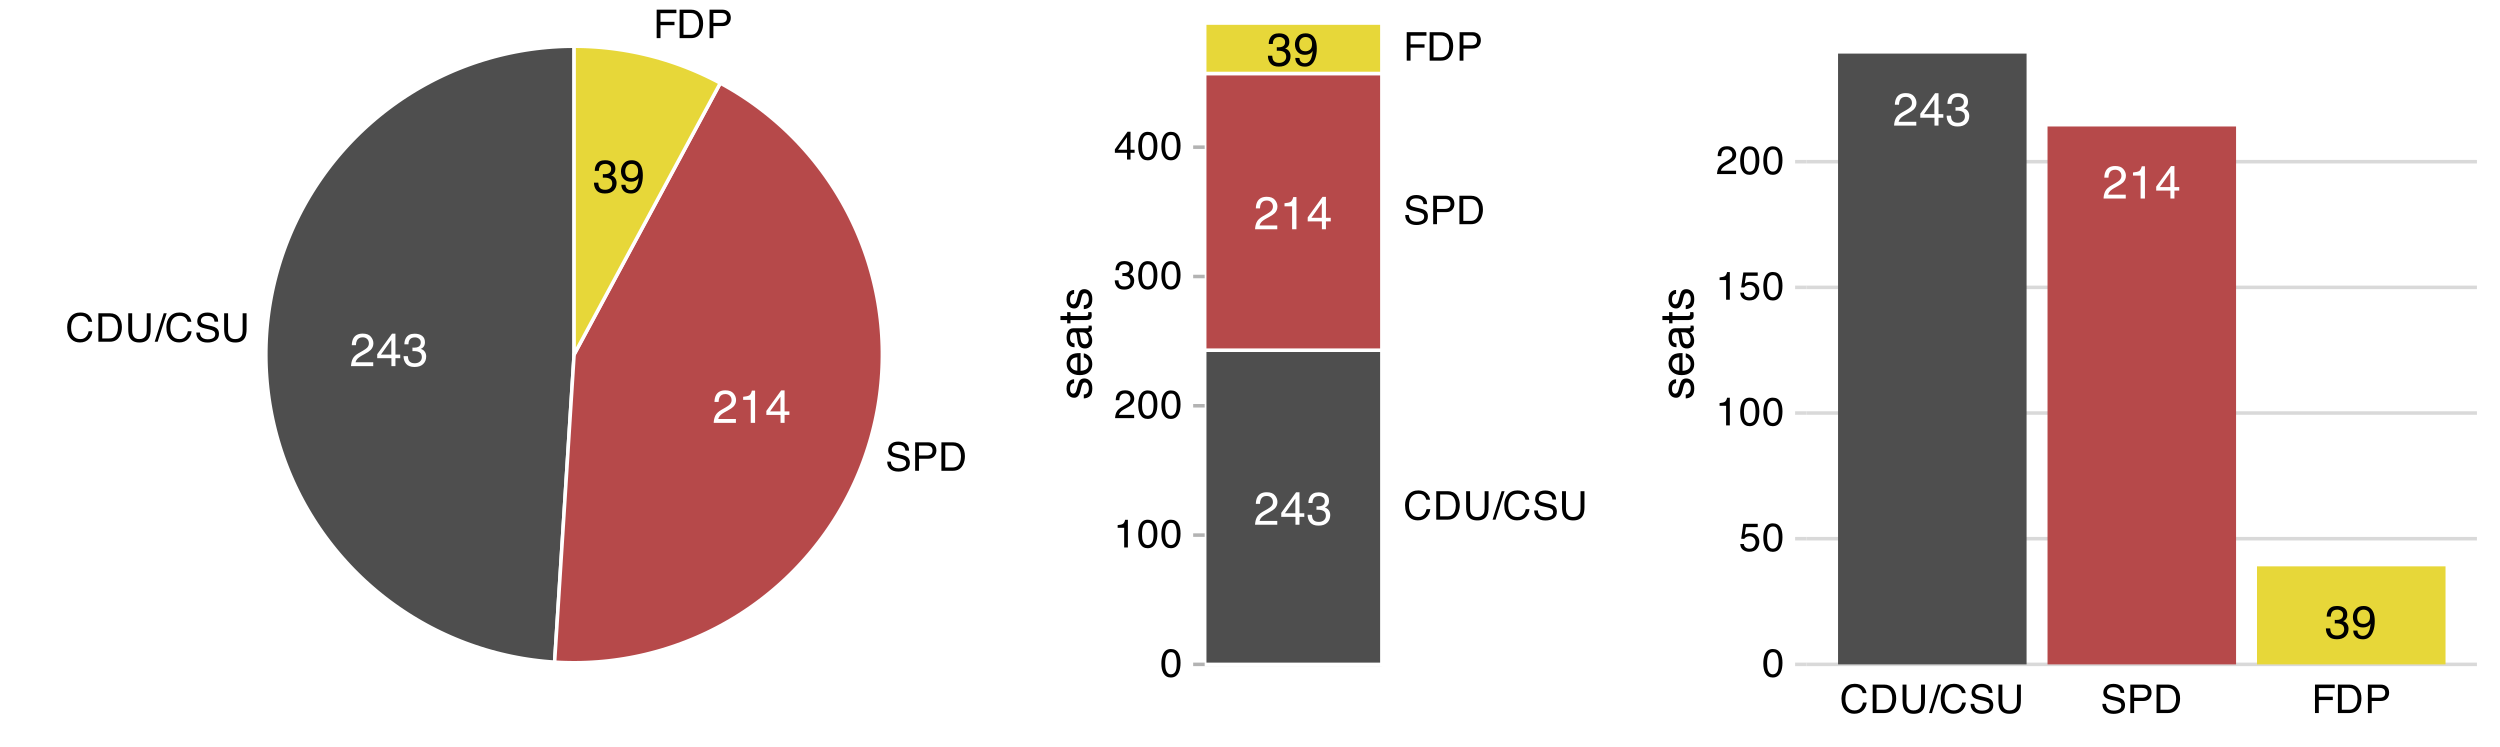 <?xml version="1.0" encoding="UTF-8"?>
<svg xmlns="http://www.w3.org/2000/svg" xmlns:xlink="http://www.w3.org/1999/xlink" width="756" height="226" viewBox="0 0 756 226">
<defs>
<g>
<g id="glyph-0-0">
<path d="M 0.453 0 L 0.453 -10.047 L 8.422 -10.047 L 8.422 0 Z M 7.172 -1.266 L 7.172 -8.781 L 1.703 -8.781 L 1.703 -1.266 Z M 7.172 -1.266 "/>
</g>
<g id="glyph-0-1">
<path d="M 3.641 0.266 C 2.484 0.266 1.641 -0.051 1.109 -0.688 C 0.586 -1.32 0.328 -2.098 0.328 -3.016 L 1.625 -3.016 C 1.676 -2.379 1.789 -1.914 1.969 -1.625 C 2.289 -1.113 2.867 -0.859 3.703 -0.859 C 4.348 -0.859 4.867 -1.031 5.266 -1.375 C 5.66 -1.719 5.859 -2.164 5.859 -2.719 C 5.859 -3.383 5.648 -3.852 5.234 -4.125 C 4.816 -4.395 4.242 -4.531 3.516 -4.531 C 3.43 -4.531 3.348 -4.531 3.266 -4.531 C 3.18 -4.531 3.098 -4.523 3.016 -4.516 L 3.016 -5.609 C 3.141 -5.586 3.242 -5.578 3.328 -5.578 C 3.41 -5.578 3.504 -5.578 3.609 -5.578 C 4.066 -5.578 4.445 -5.648 4.75 -5.797 C 5.27 -6.047 5.531 -6.5 5.531 -7.156 C 5.531 -7.645 5.352 -8.02 5 -8.281 C 4.656 -8.551 4.254 -8.688 3.797 -8.688 C 2.973 -8.688 2.406 -8.41 2.094 -7.859 C 1.914 -7.555 1.816 -7.129 1.797 -6.578 L 0.578 -6.578 C 0.578 -7.305 0.723 -7.926 1.016 -8.438 C 1.516 -9.344 2.398 -9.797 3.672 -9.797 C 4.66 -9.797 5.426 -9.57 5.969 -9.125 C 6.52 -8.688 6.797 -8.047 6.797 -7.203 C 6.797 -6.598 6.633 -6.113 6.312 -5.75 C 6.113 -5.508 5.852 -5.328 5.531 -5.203 C 6.051 -5.055 6.453 -4.781 6.734 -4.375 C 7.023 -3.977 7.172 -3.488 7.172 -2.906 C 7.172 -1.969 6.863 -1.203 6.25 -0.609 C 5.633 -0.023 4.766 0.266 3.641 0.266 Z M 3.641 0.266 "/>
</g>
<g id="glyph-0-2">
<path d="M 1.859 -2.359 C 1.898 -1.68 2.16 -1.211 2.641 -0.953 C 2.891 -0.816 3.176 -0.75 3.5 -0.75 C 4.082 -0.75 4.582 -0.992 5 -1.484 C 5.414 -1.973 5.707 -2.969 5.875 -4.469 C 5.602 -4.039 5.266 -3.738 4.859 -3.562 C 4.461 -3.383 4.031 -3.297 3.562 -3.297 C 2.613 -3.297 1.863 -3.586 1.312 -4.172 C 0.77 -4.766 0.5 -5.523 0.5 -6.453 C 0.5 -7.336 0.77 -8.113 1.312 -8.781 C 1.852 -9.457 2.656 -9.797 3.719 -9.797 C 5.145 -9.797 6.129 -9.156 6.672 -7.875 C 6.961 -7.164 7.109 -6.281 7.109 -5.219 C 7.109 -4.02 6.93 -2.957 6.578 -2.031 C 5.984 -0.488 4.973 0.281 3.547 0.281 C 2.586 0.281 1.859 0.031 1.359 -0.469 C 0.859 -0.977 0.609 -1.609 0.609 -2.359 Z M 3.719 -4.375 C 4.207 -4.375 4.656 -4.535 5.062 -4.859 C 5.469 -5.18 5.672 -5.742 5.672 -6.547 C 5.672 -7.266 5.488 -7.801 5.125 -8.156 C 4.758 -8.508 4.297 -8.688 3.734 -8.688 C 3.141 -8.688 2.664 -8.484 2.312 -8.078 C 1.957 -7.672 1.781 -7.129 1.781 -6.453 C 1.781 -5.816 1.93 -5.312 2.234 -4.938 C 2.547 -4.562 3.039 -4.375 3.719 -4.375 Z M 3.719 -4.375 "/>
</g>
<g id="glyph-0-3">
<path d="M 0.438 0 C 0.477 -0.844 0.648 -1.578 0.953 -2.203 C 1.266 -2.828 1.859 -3.395 2.734 -3.906 L 4.047 -4.656 C 4.629 -5 5.039 -5.289 5.281 -5.531 C 5.656 -5.914 5.844 -6.352 5.844 -6.844 C 5.844 -7.406 5.672 -7.852 5.328 -8.188 C 4.984 -8.531 4.531 -8.703 3.969 -8.703 C 3.125 -8.703 2.539 -8.379 2.219 -7.734 C 2.039 -7.391 1.941 -6.914 1.922 -6.312 L 0.672 -6.312 C 0.691 -7.164 0.852 -7.863 1.156 -8.406 C 1.688 -9.352 2.625 -9.828 3.969 -9.828 C 5.094 -9.828 5.91 -9.52 6.422 -8.906 C 6.941 -8.301 7.203 -7.629 7.203 -6.891 C 7.203 -6.109 6.926 -5.438 6.375 -4.875 C 6.062 -4.551 5.488 -4.16 4.656 -3.703 L 3.719 -3.188 C 3.281 -2.938 2.93 -2.703 2.672 -2.484 C 2.211 -2.086 1.926 -1.645 1.812 -1.156 L 7.156 -1.156 L 7.156 0 Z M 0.438 0 "/>
</g>
<g id="glyph-0-4">
<path d="M 1.344 -6.938 L 1.344 -7.875 C 2.227 -7.957 2.844 -8.098 3.188 -8.297 C 3.539 -8.504 3.805 -8.988 3.984 -9.75 L 4.953 -9.75 L 4.953 0 L 3.641 0 L 3.641 -6.938 Z M 1.344 -6.938 "/>
</g>
<g id="glyph-0-5">
<path d="M 4.625 -3.469 L 4.625 -7.906 L 1.484 -3.469 Z M 4.656 0 L 4.656 -2.391 L 0.359 -2.391 L 0.359 -3.594 L 4.844 -9.812 L 5.875 -9.812 L 5.875 -3.469 L 7.328 -3.469 L 7.328 -2.391 L 5.875 -2.391 L 5.875 0 Z M 4.656 0 "/>
</g>
<g id="glyph-1-0">
<path d="M 0.391 0 L 0.391 -8.609 L 7.219 -8.609 L 7.219 0 Z M 6.141 -1.078 L 6.141 -7.531 L 1.469 -7.531 L 1.469 -1.078 Z M 6.141 -1.078 "/>
</g>
<g id="glyph-1-1">
<path d="M 1.031 -8.609 L 7 -8.609 L 7 -7.547 L 2.188 -7.547 L 2.188 -4.938 L 6.422 -4.938 L 6.422 -3.922 L 2.188 -3.922 L 2.188 0 L 1.031 0 Z M 1.031 -8.609 "/>
</g>
<g id="glyph-1-2">
<path d="M 4.219 -1 C 4.613 -1 4.938 -1.039 5.188 -1.125 C 5.645 -1.27 6.02 -1.562 6.312 -2 C 6.539 -2.344 6.703 -2.785 6.797 -3.328 C 6.859 -3.66 6.891 -3.961 6.891 -4.234 C 6.891 -5.305 6.676 -6.133 6.25 -6.719 C 5.832 -7.312 5.148 -7.609 4.203 -7.609 L 2.141 -7.609 L 2.141 -1 Z M 0.969 -8.609 L 4.453 -8.609 C 5.641 -8.609 6.555 -8.188 7.203 -7.344 C 7.785 -6.594 8.078 -5.625 8.078 -4.438 C 8.078 -3.52 7.906 -2.691 7.562 -1.953 C 6.957 -0.648 5.914 0 4.438 0 L 0.969 0 Z M 0.969 -8.609 "/>
</g>
<g id="glyph-1-3">
<path d="M 1.031 -8.609 L 4.906 -8.609 C 5.664 -8.609 6.281 -8.391 6.75 -7.953 C 7.219 -7.523 7.453 -6.922 7.453 -6.141 C 7.453 -5.473 7.242 -4.891 6.828 -4.391 C 6.41 -3.891 5.77 -3.641 4.906 -3.641 L 2.188 -3.641 L 2.188 0 L 1.031 0 Z M 6.281 -6.141 C 6.281 -6.766 6.047 -7.191 5.578 -7.422 C 5.316 -7.547 4.961 -7.609 4.516 -7.609 L 2.188 -7.609 L 2.188 -4.625 L 4.516 -4.625 C 5.035 -4.625 5.457 -4.734 5.781 -4.953 C 6.113 -5.18 6.281 -5.578 6.281 -6.141 Z M 6.281 -6.141 "/>
</g>
<g id="glyph-1-4">
<path d="M 1.672 -2.781 C 1.703 -2.289 1.816 -1.895 2.016 -1.594 C 2.41 -1.02 3.094 -0.734 4.062 -0.734 C 4.5 -0.734 4.898 -0.797 5.266 -0.922 C 5.961 -1.16 6.312 -1.594 6.312 -2.219 C 6.312 -2.688 6.16 -3.02 5.859 -3.219 C 5.566 -3.414 5.102 -3.586 4.469 -3.734 L 3.312 -4 C 2.539 -4.164 2 -4.352 1.688 -4.562 C 1.145 -4.926 0.875 -5.461 0.875 -6.172 C 0.875 -6.953 1.141 -7.586 1.672 -8.078 C 2.203 -8.578 2.957 -8.828 3.938 -8.828 C 4.844 -8.828 5.609 -8.609 6.234 -8.172 C 6.867 -7.734 7.188 -7.035 7.188 -6.078 L 6.094 -6.078 C 6.031 -6.547 5.906 -6.898 5.719 -7.141 C 5.363 -7.586 4.758 -7.812 3.906 -7.812 C 3.219 -7.812 2.723 -7.664 2.422 -7.375 C 2.117 -7.094 1.969 -6.758 1.969 -6.375 C 1.969 -5.957 2.145 -5.648 2.5 -5.453 C 2.727 -5.328 3.25 -5.172 4.062 -4.984 L 5.281 -4.703 C 5.852 -4.566 6.301 -4.383 6.625 -4.156 C 7.164 -3.758 7.438 -3.176 7.438 -2.406 C 7.438 -1.457 7.086 -0.773 6.391 -0.359 C 5.703 0.047 4.898 0.25 3.984 0.25 C 2.91 0.25 2.07 -0.02 1.469 -0.562 C 0.863 -1.113 0.566 -1.852 0.578 -2.781 Z M 4.031 -8.844 Z M 4.031 -8.844 "/>
</g>
<g id="glyph-1-5">
<path d="M 4.547 -8.844 C 5.629 -8.844 6.473 -8.555 7.078 -7.984 C 7.68 -7.41 8.016 -6.758 8.078 -6.031 L 6.938 -6.031 C 6.812 -6.582 6.555 -7.02 6.172 -7.344 C 5.785 -7.664 5.242 -7.828 4.547 -7.828 C 3.703 -7.828 3.02 -7.531 2.5 -6.938 C 1.977 -6.344 1.719 -5.43 1.719 -4.203 C 1.719 -3.191 1.953 -2.367 2.422 -1.734 C 2.891 -1.109 3.594 -0.797 4.531 -0.797 C 5.383 -0.797 6.039 -1.129 6.5 -1.797 C 6.727 -2.141 6.906 -2.598 7.031 -3.172 L 8.156 -3.172 C 8.062 -2.266 7.727 -1.504 7.156 -0.891 C 6.469 -0.148 5.547 0.219 4.391 0.219 C 3.391 0.219 2.551 -0.082 1.875 -0.688 C 0.977 -1.488 0.531 -2.723 0.531 -4.391 C 0.531 -5.66 0.863 -6.703 1.531 -7.516 C 2.258 -8.398 3.266 -8.844 4.547 -8.844 Z M 4.312 -8.844 Z M 4.312 -8.844 "/>
</g>
<g id="glyph-1-6">
<path d="M 2.188 -8.609 L 2.188 -3.281 C 2.188 -2.656 2.301 -2.141 2.531 -1.734 C 2.875 -1.109 3.461 -0.797 4.297 -0.797 C 5.273 -0.797 5.945 -1.133 6.312 -1.812 C 6.5 -2.176 6.594 -2.664 6.594 -3.281 L 6.594 -8.609 L 7.781 -8.609 L 7.781 -3.781 C 7.781 -2.719 7.633 -1.898 7.344 -1.328 C 6.82 -0.285 5.836 0.234 4.391 0.234 C 2.93 0.234 1.941 -0.285 1.422 -1.328 C 1.141 -1.898 1 -2.719 1 -3.781 L 1 -8.609 Z M 4.391 -8.609 Z M 4.391 -8.609 "/>
</g>
<g id="glyph-1-7">
<path d="M 2.734 -8.609 L 3.625 -8.609 L 0.891 0 L 0 0 Z M 2.734 -8.609 "/>
</g>
<g id="glyph-1-8">
<path d="M 3.25 -8.391 C 4.332 -8.391 5.117 -7.941 5.609 -7.047 C 5.984 -6.359 6.172 -5.41 6.172 -4.203 C 6.172 -3.066 6 -2.125 5.656 -1.375 C 5.164 -0.301 4.359 0.234 3.234 0.234 C 2.234 0.234 1.484 -0.203 0.984 -1.078 C 0.578 -1.816 0.375 -2.801 0.375 -4.031 C 0.375 -4.977 0.5 -5.797 0.75 -6.484 C 1.207 -7.754 2.039 -8.391 3.25 -8.391 Z M 3.234 -0.734 C 3.785 -0.734 4.223 -0.973 4.547 -1.453 C 4.867 -1.941 5.031 -2.848 5.031 -4.172 C 5.031 -5.117 4.91 -5.898 4.672 -6.516 C 4.441 -7.129 3.988 -7.438 3.312 -7.438 C 2.688 -7.438 2.227 -7.145 1.938 -6.562 C 1.656 -5.977 1.516 -5.117 1.516 -3.984 C 1.516 -3.129 1.609 -2.441 1.797 -1.922 C 2.078 -1.129 2.555 -0.734 3.234 -0.734 Z M 3.234 -0.734 "/>
</g>
<g id="glyph-1-9">
<path d="M 1.156 -5.938 L 1.156 -6.75 C 1.914 -6.82 2.441 -6.945 2.734 -7.125 C 3.035 -7.301 3.266 -7.711 3.422 -8.359 L 4.25 -8.359 L 4.25 0 L 3.125 0 L 3.125 -5.938 Z M 1.156 -5.938 "/>
</g>
<g id="glyph-1-10">
<path d="M 0.375 0 C 0.414 -0.719 0.566 -1.344 0.828 -1.875 C 1.086 -2.414 1.594 -2.906 2.344 -3.344 L 3.469 -4 C 3.969 -4.289 4.32 -4.539 4.531 -4.75 C 4.852 -5.07 5.016 -5.441 5.016 -5.859 C 5.016 -6.348 4.863 -6.734 4.562 -7.016 C 4.27 -7.305 3.883 -7.453 3.406 -7.453 C 2.676 -7.453 2.176 -7.18 1.906 -6.641 C 1.75 -6.336 1.664 -5.93 1.656 -5.422 L 0.578 -5.422 C 0.586 -6.148 0.723 -6.742 0.984 -7.203 C 1.441 -8.016 2.25 -8.422 3.406 -8.422 C 4.363 -8.422 5.062 -8.16 5.5 -7.641 C 5.945 -7.117 6.172 -6.539 6.172 -5.906 C 6.172 -5.238 5.938 -4.664 5.469 -4.188 C 5.195 -3.906 4.707 -3.566 4 -3.172 L 3.188 -2.734 C 2.812 -2.523 2.516 -2.32 2.297 -2.125 C 1.898 -1.789 1.648 -1.414 1.547 -1 L 6.141 -1 L 6.141 0 Z M 0.375 0 "/>
</g>
<g id="glyph-1-11">
<path d="M 3.125 0.234 C 2.125 0.234 1.398 -0.035 0.953 -0.578 C 0.504 -1.129 0.281 -1.797 0.281 -2.578 L 1.391 -2.578 C 1.43 -2.035 1.531 -1.641 1.688 -1.391 C 1.969 -0.953 2.461 -0.734 3.172 -0.734 C 3.734 -0.734 4.18 -0.879 4.516 -1.172 C 4.848 -1.473 5.016 -1.859 5.016 -2.328 C 5.016 -2.898 4.836 -3.301 4.484 -3.531 C 4.129 -3.77 3.641 -3.891 3.016 -3.891 C 2.941 -3.891 2.867 -3.883 2.797 -3.875 C 2.723 -3.875 2.648 -3.875 2.578 -3.875 L 2.578 -4.812 C 2.691 -4.789 2.785 -4.781 2.859 -4.781 C 2.93 -4.781 3.008 -4.781 3.094 -4.781 C 3.488 -4.781 3.812 -4.844 4.062 -4.969 C 4.508 -5.188 4.734 -5.578 4.734 -6.141 C 4.734 -6.555 4.582 -6.875 4.281 -7.094 C 3.988 -7.32 3.645 -7.438 3.25 -7.438 C 2.551 -7.438 2.066 -7.203 1.797 -6.734 C 1.648 -6.484 1.566 -6.117 1.547 -5.641 L 0.5 -5.641 C 0.5 -6.266 0.625 -6.797 0.875 -7.234 C 1.301 -8.016 2.055 -8.406 3.141 -8.406 C 3.992 -8.406 4.656 -8.211 5.125 -7.828 C 5.594 -7.453 5.828 -6.898 5.828 -6.172 C 5.828 -5.66 5.691 -5.242 5.422 -4.922 C 5.242 -4.723 5.02 -4.566 4.75 -4.453 C 5.188 -4.328 5.531 -4.094 5.781 -3.75 C 6.031 -3.406 6.156 -2.984 6.156 -2.484 C 6.156 -1.68 5.891 -1.023 5.359 -0.516 C 4.836 -0.016 4.094 0.234 3.125 0.234 Z M 3.125 0.234 "/>
</g>
<g id="glyph-1-12">
<path d="M 3.969 -2.969 L 3.969 -6.781 L 1.281 -2.969 Z M 3.984 0 L 3.984 -2.047 L 0.312 -2.047 L 0.312 -3.078 L 4.156 -8.422 L 5.047 -8.422 L 5.047 -2.969 L 6.281 -2.969 L 6.281 -2.047 L 5.047 -2.047 L 5.047 0 Z M 3.984 0 "/>
</g>
<g id="glyph-1-13">
<path d="M 1.484 -2.141 C 1.555 -1.535 1.836 -1.117 2.328 -0.891 C 2.578 -0.773 2.863 -0.719 3.188 -0.719 C 3.812 -0.719 4.273 -0.914 4.578 -1.312 C 4.879 -1.707 5.031 -2.148 5.031 -2.641 C 5.031 -3.223 4.848 -3.676 4.484 -4 C 4.129 -4.32 3.703 -4.484 3.203 -4.484 C 2.836 -4.484 2.523 -4.41 2.266 -4.266 C 2.004 -4.129 1.785 -3.938 1.609 -3.688 L 0.688 -3.734 L 1.328 -8.25 L 5.688 -8.25 L 5.688 -7.234 L 2.125 -7.234 L 1.766 -4.906 C 1.961 -5.051 2.148 -5.16 2.328 -5.234 C 2.641 -5.359 3 -5.422 3.406 -5.422 C 4.176 -5.422 4.828 -5.172 5.359 -4.672 C 5.898 -4.18 6.172 -3.555 6.172 -2.797 C 6.172 -2.004 5.922 -1.301 5.422 -0.688 C 4.93 -0.082 4.148 0.219 3.078 0.219 C 2.398 0.219 1.797 0.023 1.266 -0.359 C 0.742 -0.742 0.453 -1.336 0.391 -2.141 Z M 1.484 -2.141 "/>
</g>
<g id="glyph-2-0">
<path d="M 0 -0.453 L -10.047 -0.453 L -10.047 -8.422 L 0 -8.422 Z M -1.266 -7.172 L -8.781 -7.172 L -8.781 -1.703 L -1.266 -1.703 Z M -1.266 -7.172 "/>
</g>
<g id="glyph-2-1">
<path d="M -2.297 -1.641 C -1.891 -1.672 -1.578 -1.77 -1.359 -1.938 C -0.961 -2.25 -0.766 -2.789 -0.766 -3.562 C -0.766 -4.008 -0.863 -4.406 -1.062 -4.75 C -1.258 -5.102 -1.562 -5.281 -1.969 -5.281 C -2.289 -5.281 -2.531 -5.141 -2.688 -4.859 C -2.789 -4.68 -2.91 -4.332 -3.047 -3.812 L -3.281 -2.828 C -3.438 -2.203 -3.613 -1.742 -3.812 -1.453 C -4.145 -0.922 -4.602 -0.656 -5.188 -0.656 C -5.883 -0.656 -6.445 -0.906 -6.875 -1.406 C -7.301 -1.906 -7.516 -2.578 -7.516 -3.422 C -7.516 -4.523 -7.191 -5.316 -6.547 -5.797 C -6.129 -6.109 -5.688 -6.258 -5.219 -6.25 L -5.219 -5.094 C -5.5 -5.062 -5.75 -4.961 -5.969 -4.797 C -6.289 -4.516 -6.453 -4.023 -6.453 -3.328 C -6.453 -2.859 -6.363 -2.504 -6.188 -2.266 C -6.008 -2.023 -5.773 -1.906 -5.484 -1.906 C -5.172 -1.906 -4.914 -2.062 -4.719 -2.375 C -4.602 -2.562 -4.504 -2.832 -4.422 -3.188 L -4.219 -4 C -4.008 -4.883 -3.805 -5.477 -3.609 -5.781 C -3.285 -6.258 -2.789 -6.5 -2.125 -6.5 C -1.469 -6.5 -0.898 -6.25 -0.422 -5.75 C 0.047 -5.258 0.281 -4.508 0.281 -3.5 C 0.281 -2.406 0.035 -1.629 -0.453 -1.172 C -0.953 -0.723 -1.566 -0.484 -2.297 -0.453 Z M -7.5 -3.453 Z M -7.5 -3.453 "/>
</g>
<g id="glyph-2-2">
<path d="M -7.484 -3.953 C -7.484 -4.473 -7.359 -4.973 -7.109 -5.453 C -6.867 -5.941 -6.555 -6.316 -6.172 -6.578 C -5.805 -6.828 -5.375 -6.988 -4.875 -7.062 C -4.539 -7.133 -4.004 -7.172 -3.266 -7.172 L -3.266 -1.812 C -2.523 -1.832 -1.93 -2.004 -1.484 -2.328 C -1.035 -2.66 -0.812 -3.172 -0.812 -3.859 C -0.812 -4.504 -1.02 -5.02 -1.438 -5.406 C -1.688 -5.625 -1.973 -5.773 -2.297 -5.859 L -2.297 -7.078 C -2.023 -7.047 -1.723 -6.938 -1.391 -6.75 C -1.066 -6.57 -0.801 -6.375 -0.594 -6.156 C -0.227 -5.781 0.02 -5.316 0.156 -4.766 C 0.227 -4.473 0.266 -4.141 0.266 -3.766 C 0.266 -2.848 -0.066 -2.07 -0.734 -1.438 C -1.398 -0.812 -2.328 -0.5 -3.516 -0.5 C -4.691 -0.5 -5.645 -0.816 -6.375 -1.453 C -7.113 -2.086 -7.484 -2.922 -7.484 -3.953 Z M -4.25 -5.906 C -4.781 -5.863 -5.207 -5.75 -5.531 -5.562 C -6.113 -5.227 -6.406 -4.664 -6.406 -3.875 C -6.406 -3.312 -6.203 -2.836 -5.797 -2.453 C -5.391 -2.066 -4.875 -1.863 -4.25 -1.844 Z M -7.5 -3.828 Z M -7.5 -3.828 "/>
</g>
<g id="glyph-2-3">
<path d="M -1.953 -1.844 C -1.598 -1.844 -1.316 -1.973 -1.109 -2.234 C -0.898 -2.492 -0.797 -2.801 -0.797 -3.156 C -0.797 -3.594 -0.895 -4.016 -1.094 -4.422 C -1.426 -5.098 -1.973 -5.438 -2.734 -5.438 L -3.719 -5.438 C -3.625 -5.289 -3.547 -5.098 -3.484 -4.859 C -3.422 -4.617 -3.375 -4.383 -3.344 -4.156 L -3.25 -3.422 C -3.195 -2.973 -3.102 -2.633 -2.969 -2.406 C -2.758 -2.031 -2.422 -1.844 -1.953 -1.844 Z M -4.438 -4.828 C -4.469 -5.109 -4.586 -5.297 -4.797 -5.391 C -4.898 -5.441 -5.055 -5.469 -5.266 -5.469 C -5.68 -5.469 -5.984 -5.316 -6.172 -5.016 C -6.359 -4.723 -6.453 -4.301 -6.453 -3.75 C -6.453 -3.102 -6.281 -2.645 -5.938 -2.375 C -5.75 -2.227 -5.469 -2.129 -5.094 -2.078 L -5.094 -0.938 C -5.988 -0.957 -6.613 -1.25 -6.969 -1.812 C -7.32 -2.375 -7.5 -3.031 -7.5 -3.781 C -7.5 -4.633 -7.332 -5.332 -7 -5.875 C -6.676 -6.406 -6.164 -6.672 -5.469 -6.672 L -1.266 -6.672 C -1.129 -6.672 -1.02 -6.695 -0.938 -6.75 C -0.863 -6.801 -0.828 -6.91 -0.828 -7.078 C -0.828 -7.141 -0.832 -7.203 -0.844 -7.266 C -0.852 -7.336 -0.863 -7.41 -0.875 -7.484 L 0.031 -7.484 C 0.082 -7.297 0.113 -7.148 0.125 -7.047 C 0.145 -6.941 0.156 -6.805 0.156 -6.641 C 0.156 -6.211 0.004 -5.906 -0.297 -5.719 C -0.453 -5.613 -0.676 -5.539 -0.969 -5.5 C -0.645 -5.25 -0.359 -4.891 -0.109 -4.422 C 0.129 -3.953 0.25 -3.438 0.25 -2.875 C 0.25 -2.195 0.047 -1.641 -0.359 -1.203 C -0.773 -0.773 -1.297 -0.562 -1.922 -0.562 C -2.598 -0.562 -3.125 -0.77 -3.5 -1.188 C -3.875 -1.613 -4.102 -2.172 -4.188 -2.859 Z M -7.5 -3.812 Z M -7.5 -3.812 "/>
</g>
<g id="glyph-2-4">
<path d="M -9.359 -1.156 L -9.359 -2.391 L -7.328 -2.391 L -7.328 -3.562 L -6.312 -3.562 L -6.312 -2.391 L -1.531 -2.391 C -1.281 -2.391 -1.113 -2.477 -1.031 -2.656 C -0.977 -2.75 -0.953 -2.906 -0.953 -3.125 C -0.953 -3.188 -0.953 -3.25 -0.953 -3.312 C -0.953 -3.383 -0.957 -3.469 -0.969 -3.562 L 0 -3.562 C 0.039 -3.414 0.066 -3.266 0.078 -3.109 C 0.098 -2.961 0.109 -2.801 0.109 -2.625 C 0.109 -2.051 -0.035 -1.66 -0.328 -1.453 C -0.617 -1.254 -1 -1.156 -1.469 -1.156 L -6.312 -1.156 L -6.312 -0.156 L -7.328 -0.156 L -7.328 -1.156 Z M -9.359 -1.156 "/>
</g>
</g>
</defs>
<rect x="-75.6" y="-22.6" width="907.2" height="271.2" fill="rgb(100%, 100%, 100%)" fill-opacity="1"/>
<path fill-rule="nonzero" fill="rgb(30.588%, 30.588%, 30.588%)" fill-opacity="1" stroke-width="1.067" stroke-linecap="round" stroke-linejoin="round" stroke="rgb(100%, 100%, 100%)" stroke-opacity="1" stroke-miterlimit="10" d="M 167.711 200.23 L 166.082 200.113 L 164.461 199.969 L 162.84 199.793 L 161.223 199.59 L 159.605 199.359 L 157.996 199.102 L 156.395 198.812 L 154.793 198.5 L 153.199 198.156 L 151.613 197.785 L 150.031 197.387 L 148.457 196.961 L 146.891 196.508 L 145.332 196.023 L 143.785 195.516 L 142.246 194.98 L 140.715 194.422 L 139.195 193.832 L 137.684 193.215 L 136.184 192.574 L 134.699 191.906 L 133.223 191.215 L 131.758 190.496 L 130.309 189.75 L 128.871 188.98 L 127.449 188.184 L 126.039 187.363 L 124.645 186.52 L 123.266 185.652 L 121.898 184.758 L 120.551 183.844 L 119.219 182.902 L 117.902 181.941 L 116.605 180.957 L 115.324 179.945 L 114.059 178.918 L 112.816 177.863 L 111.59 176.789 L 110.379 175.695 L 109.191 174.578 L 108.023 173.441 L 106.875 172.285 L 105.746 171.105 L 104.641 169.91 L 103.555 168.695 L 102.488 167.461 L 101.445 166.207 L 100.426 164.938 L 99.426 163.648 L 98.449 162.34 L 97.496 161.02 L 96.566 159.68 L 95.66 158.324 L 94.781 156.953 L 93.922 155.566 L 93.09 154.164 L 92.277 152.75 L 91.496 151.32 L 90.734 149.879 L 90.004 148.422 L 89.293 146.953 L 88.613 145.473 L 87.957 143.98 L 87.324 142.477 L 86.723 140.961 L 86.145 139.438 L 85.594 137.902 L 85.07 136.359 L 84.574 134.805 L 84.105 133.242 L 83.664 131.676 L 83.25 130.098 L 82.863 128.512 L 82.504 126.922 L 82.172 125.328 L 81.871 123.727 L 81.594 122.117 L 81.348 120.508 L 81.129 118.891 L 80.938 117.27 L 80.777 115.648 L 80.645 114.023 L 80.539 112.398 L 80.461 110.77 L 80.414 109.141 L 80.395 107.508 L 80.402 105.879 L 80.441 104.25 L 80.504 102.621 L 80.602 100.992 L 80.723 99.367 L 80.875 97.742 L 81.055 96.121 L 81.262 94.504 L 81.496 92.891 L 81.762 91.285 L 82.055 89.68 L 82.375 88.082 L 82.723 86.488 L 83.098 84.902 L 83.504 83.32 L 83.934 81.75 L 84.395 80.184 L 84.879 78.629 L 85.391 77.082 L 85.934 75.543 L 86.5 74.016 L 87.094 72.496 L 87.715 70.988 L 88.359 69.492 L 89.031 68.008 L 89.73 66.535 L 90.453 65.074 L 91.203 63.625 L 91.98 62.191 L 92.777 60.77 L 93.602 59.363 L 94.453 57.973 L 95.324 56.594 L 96.223 55.234 L 97.145 53.887 L 98.086 52.559 L 99.055 51.246 L 100.043 49.949 L 101.059 48.672 L 102.09 47.414 L 103.148 46.172 L 104.227 44.949 L 105.324 43.742 L 106.445 42.559 L 107.586 41.395 L 108.746 40.25 L 109.93 39.125 L 111.129 38.023 L 112.348 36.941 L 113.586 35.879 L 114.844 34.84 L 116.117 33.824 L 117.41 32.828 L 118.719 31.859 L 120.043 30.91 L 121.387 29.984 L 122.746 29.082 L 124.121 28.207 L 125.508 27.352 L 126.914 26.523 L 128.332 25.719 L 129.762 24.938 L 131.207 24.184 L 132.668 23.457 L 134.137 22.754 L 135.621 22.074 L 137.113 21.422 L 138.621 20.797 L 140.137 20.199 L 141.664 19.629 L 143.199 19.082 L 144.746 18.562 L 146.301 18.074 L 147.863 17.609 L 149.434 17.172 L 151.012 16.762 L 152.598 16.383 L 154.188 16.027 L 155.785 15.703 L 157.391 15.406 L 158.996 15.137 L 160.609 14.895 L 162.227 14.68 L 163.848 14.496 L 165.469 14.34 L 167.094 14.211 L 168.723 14.109 L 170.352 14.039 L 171.98 13.996 L 173.609 13.984 L 173.609 107.199 Z M 167.711 200.23 "/>
<path fill-rule="nonzero" fill="rgb(71.373%, 28.627%, 29.02%)" fill-opacity="1" stroke-width="1.067" stroke-linecap="round" stroke-linejoin="round" stroke="rgb(100%, 100%, 100%)" stroke-opacity="1" stroke-miterlimit="10" d="M 217.812 25.129 L 219.242 25.914 L 220.656 26.727 L 222.055 27.559 L 223.441 28.418 L 224.812 29.305 L 226.168 30.211 L 227.504 31.141 L 228.828 32.098 L 230.133 33.074 L 231.418 34.074 L 232.688 35.094 L 233.941 36.141 L 235.176 37.207 L 236.391 38.293 L 237.586 39.402 L 238.762 40.531 L 239.918 41.68 L 241.055 42.848 L 242.168 44.039 L 243.262 45.246 L 244.336 46.477 L 245.387 47.723 L 246.414 48.984 L 247.422 50.27 L 248.406 51.566 L 249.367 52.883 L 250.305 54.219 L 251.223 55.566 L 252.113 56.934 L 252.98 58.312 L 253.824 59.707 L 254.641 61.117 L 255.434 62.543 L 256.203 63.98 L 256.945 65.43 L 257.664 66.895 L 258.355 68.371 L 259.023 69.859 L 259.66 71.359 L 260.277 72.867 L 260.863 74.391 L 261.422 75.922 L 261.957 77.461 L 262.465 79.012 L 262.941 80.57 L 263.395 82.137 L 263.82 83.711 L 264.215 85.289 L 264.586 86.879 L 264.926 88.473 L 265.242 90.074 L 265.527 91.68 L 265.785 93.289 L 266.012 94.902 L 266.215 96.52 L 266.387 98.141 L 266.531 99.766 L 266.648 101.391 L 266.734 103.02 L 266.793 104.648 L 266.824 106.277 L 266.824 107.91 L 266.797 109.539 L 266.742 111.168 L 266.66 112.797 L 266.547 114.422 L 266.406 116.047 L 266.238 117.668 L 266.039 119.285 L 265.816 120.902 L 265.562 122.512 L 265.281 124.117 L 264.969 125.719 L 264.633 127.312 L 264.266 128.902 L 263.871 130.484 L 263.453 132.059 L 263.004 133.625 L 262.527 135.188 L 262.023 136.738 L 261.496 138.277 L 260.938 139.812 L 260.355 141.332 L 259.742 142.844 L 259.105 144.344 L 258.445 145.836 L 257.754 147.312 L 257.043 148.777 L 256.301 150.23 L 255.535 151.672 L 254.746 153.098 L 253.93 154.508 L 253.09 155.906 L 252.227 157.289 L 251.34 158.656 L 250.426 160.008 L 249.492 161.344 L 248.535 162.66 L 247.551 163.965 L 246.547 165.246 L 245.523 166.516 L 244.473 167.762 L 243.402 168.992 L 242.312 170.203 L 241.199 171.395 L 240.066 172.57 L 238.914 173.723 L 237.738 174.852 L 236.547 175.965 L 235.336 177.055 L 234.105 178.121 L 232.855 179.168 L 231.586 180.195 L 230.301 181.199 L 229 182.18 L 227.68 183.137 L 226.344 184.07 L 224.988 184.98 L 223.621 185.867 L 222.238 186.73 L 220.84 187.566 L 219.426 188.379 L 218 189.168 L 216.559 189.934 L 215.105 190.672 L 213.641 191.387 L 212.164 192.07 L 210.672 192.734 L 209.172 193.367 L 207.656 193.977 L 206.137 194.559 L 204.602 195.113 L 203.059 195.645 L 201.508 196.145 L 199.949 196.621 L 198.383 197.066 L 196.805 197.484 L 195.223 197.879 L 193.633 198.242 L 192.039 198.578 L 190.438 198.887 L 188.832 199.168 L 187.223 199.418 L 185.605 199.641 L 183.988 199.84 L 182.367 200.004 L 180.742 200.145 L 179.113 200.254 L 177.488 200.336 L 175.859 200.391 L 174.227 200.414 L 172.598 200.41 L 170.969 200.379 L 169.336 200.32 L 167.711 200.23 L 173.609 107.199 Z M 217.812 25.129 "/>
<path fill-rule="nonzero" fill="rgb(90.588%, 84.314%, 22.353%)" fill-opacity="1" stroke-width="1.067" stroke-linecap="round" stroke-linejoin="round" stroke="rgb(100%, 100%, 100%)" stroke-opacity="1" stroke-miterlimit="10" d="M 173.609 13.984 L 175.254 13.996 L 176.898 14.039 L 178.543 14.113 L 180.184 14.215 L 181.824 14.344 L 183.461 14.504 L 185.094 14.691 L 186.727 14.91 L 188.352 15.156 L 189.973 15.43 L 191.59 15.734 L 193.199 16.062 L 194.805 16.426 L 196.402 16.812 L 197.996 17.227 L 199.578 17.672 L 201.152 18.145 L 202.723 18.645 L 204.277 19.172 L 205.828 19.727 L 207.367 20.309 L 208.895 20.918 L 210.41 21.555 L 211.914 22.215 L 213.41 22.906 L 214.891 23.621 L 216.359 24.363 L 217.812 25.129 L 173.609 107.199 Z M 173.609 13.984 "/>
<g fill="rgb(0%, 0%, 0%)" fill-opacity="1">
<use xlink:href="#glyph-0-1" x="179.285" y="58.249"/>
<use xlink:href="#glyph-0-2" x="187.285" y="58.249"/>
</g>
<g fill="rgb(100%, 100%, 100%)" fill-opacity="1">
<use xlink:href="#glyph-0-3" x="215.383" y="127.866"/>
<use xlink:href="#glyph-0-4" x="223.383" y="127.866"/>
<use xlink:href="#glyph-0-5" x="231.383" y="127.866"/>
</g>
<g fill="rgb(100%, 100%, 100%)" fill-opacity="1">
<use xlink:href="#glyph-0-3" x="105.707" y="110.71"/>
<use xlink:href="#glyph-0-5" x="113.707" y="110.71"/>
<use xlink:href="#glyph-0-1" x="121.707" y="110.71"/>
</g>
<g fill="rgb(0%, 0%, 0%)" fill-opacity="1">
<use xlink:href="#glyph-1-1" x="197.543" y="11.533"/>
<use xlink:href="#glyph-1-2" x="204.543" y="11.533"/>
<use xlink:href="#glyph-1-3" x="213.543" y="11.533"/>
</g>
<g fill="rgb(0%, 0%, 0%)" fill-opacity="1">
<use xlink:href="#glyph-1-4" x="267.711" y="142.365"/>
<use xlink:href="#glyph-1-3" x="275.711" y="142.365"/>
<use xlink:href="#glyph-1-2" x="283.711" y="142.365"/>
</g>
<g fill="rgb(0%, 0%, 0%)" fill-opacity="1">
<use xlink:href="#glyph-1-5" x="19.781" y="103.342"/>
<use xlink:href="#glyph-1-2" x="28.781" y="103.342"/>
<use xlink:href="#glyph-1-6" x="37.781" y="103.342"/>
<use xlink:href="#glyph-1-7" x="46.781" y="103.342"/>
<use xlink:href="#glyph-1-5" x="49.781" y="103.342"/>
<use xlink:href="#glyph-1-4" x="58.781" y="103.342"/>
<use xlink:href="#glyph-1-6" x="66.781" y="103.342"/>
</g>
<path fill="none" stroke-width="1.067" stroke-linecap="butt" stroke-linejoin="round" stroke="rgb(85.098%, 85.098%, 85.098%)" stroke-opacity="1" stroke-miterlimit="10" d="M 364.297 200.91 L 417.883 200.91 "/>
<path fill="none" stroke-width="1.067" stroke-linecap="butt" stroke-linejoin="round" stroke="rgb(85.098%, 85.098%, 85.098%)" stroke-opacity="1" stroke-miterlimit="10" d="M 364.297 161.809 L 417.883 161.809 "/>
<path fill="none" stroke-width="1.067" stroke-linecap="butt" stroke-linejoin="round" stroke="rgb(85.098%, 85.098%, 85.098%)" stroke-opacity="1" stroke-miterlimit="10" d="M 364.297 122.711 L 417.883 122.711 "/>
<path fill="none" stroke-width="1.067" stroke-linecap="butt" stroke-linejoin="round" stroke="rgb(85.098%, 85.098%, 85.098%)" stroke-opacity="1" stroke-miterlimit="10" d="M 364.297 83.609 L 417.883 83.609 "/>
<path fill="none" stroke-width="1.067" stroke-linecap="butt" stroke-linejoin="round" stroke="rgb(85.098%, 85.098%, 85.098%)" stroke-opacity="1" stroke-miterlimit="10" d="M 364.297 44.512 L 417.883 44.512 "/>
<path fill-rule="nonzero" fill="rgb(30.588%, 30.588%, 30.588%)" fill-opacity="1" stroke-width="1.067" stroke-linecap="butt" stroke-linejoin="miter" stroke="rgb(100%, 100%, 100%)" stroke-opacity="1" stroke-miterlimit="10" d="M 364.297 200.91 L 417.883 200.91 L 417.883 105.898 L 364.297 105.898 Z M 364.297 200.91 "/>
<path fill-rule="nonzero" fill="rgb(71.373%, 28.627%, 29.02%)" fill-opacity="1" stroke-width="1.067" stroke-linecap="butt" stroke-linejoin="miter" stroke="rgb(100%, 100%, 100%)" stroke-opacity="1" stroke-miterlimit="10" d="M 364.297 105.898 L 417.883 105.898 L 417.883 22.223 L 364.297 22.223 Z M 364.297 105.898 "/>
<path fill-rule="nonzero" fill="rgb(90.588%, 84.314%, 22.353%)" fill-opacity="1" stroke-width="1.067" stroke-linecap="butt" stroke-linejoin="miter" stroke="rgb(100%, 100%, 100%)" stroke-opacity="1" stroke-miterlimit="10" d="M 364.297 22.223 L 417.883 22.223 L 417.883 6.973 L 364.297 6.973 Z M 364.297 22.223 "/>
<g fill="rgb(100%, 100%, 100%)" fill-opacity="1">
<use xlink:href="#glyph-0-3" x="379.09" y="158.683"/>
<use xlink:href="#glyph-0-5" x="387.09" y="158.683"/>
<use xlink:href="#glyph-0-1" x="395.09" y="158.683"/>
</g>
<g fill="rgb(100%, 100%, 100%)" fill-opacity="1">
<use xlink:href="#glyph-0-3" x="379.09" y="69.339"/>
<use xlink:href="#glyph-0-4" x="387.09" y="69.339"/>
<use xlink:href="#glyph-0-5" x="395.09" y="69.339"/>
</g>
<g fill="rgb(0%, 0%, 0%)" fill-opacity="1">
<use xlink:href="#glyph-0-1" x="383.09" y="19.878"/>
<use xlink:href="#glyph-0-2" x="391.09" y="19.878"/>
</g>
<g fill="rgb(0%, 0%, 0%)" fill-opacity="1">
<use xlink:href="#glyph-1-8" x="350.824" y="204.65"/>
</g>
<g fill="rgb(0%, 0%, 0%)" fill-opacity="1">
<use xlink:href="#glyph-1-9" x="336.824" y="165.549"/>
<use xlink:href="#glyph-1-8" x="343.824" y="165.549"/>
<use xlink:href="#glyph-1-8" x="350.824" y="165.549"/>
</g>
<g fill="rgb(0%, 0%, 0%)" fill-opacity="1">
<use xlink:href="#glyph-1-10" x="336.824" y="126.451"/>
<use xlink:href="#glyph-1-8" x="343.824" y="126.451"/>
<use xlink:href="#glyph-1-8" x="350.824" y="126.451"/>
</g>
<g fill="rgb(0%, 0%, 0%)" fill-opacity="1">
<use xlink:href="#glyph-1-11" x="336.824" y="87.35"/>
<use xlink:href="#glyph-1-8" x="343.824" y="87.35"/>
<use xlink:href="#glyph-1-8" x="350.824" y="87.35"/>
</g>
<g fill="rgb(0%, 0%, 0%)" fill-opacity="1">
<use xlink:href="#glyph-1-12" x="336.824" y="48.252"/>
<use xlink:href="#glyph-1-8" x="343.824" y="48.252"/>
<use xlink:href="#glyph-1-8" x="350.824" y="48.252"/>
</g>
<path fill="none" stroke-width="1.067" stroke-linecap="butt" stroke-linejoin="round" stroke="rgb(70.196%, 70.196%, 70.196%)" stroke-opacity="1" stroke-miterlimit="10" d="M 360.812 200.91 L 364.297 200.91 "/>
<path fill="none" stroke-width="1.067" stroke-linecap="butt" stroke-linejoin="round" stroke="rgb(70.196%, 70.196%, 70.196%)" stroke-opacity="1" stroke-miterlimit="10" d="M 360.812 161.809 L 364.297 161.809 "/>
<path fill="none" stroke-width="1.067" stroke-linecap="butt" stroke-linejoin="round" stroke="rgb(70.196%, 70.196%, 70.196%)" stroke-opacity="1" stroke-miterlimit="10" d="M 360.812 122.711 L 364.297 122.711 "/>
<path fill="none" stroke-width="1.067" stroke-linecap="butt" stroke-linejoin="round" stroke="rgb(70.196%, 70.196%, 70.196%)" stroke-opacity="1" stroke-miterlimit="10" d="M 360.812 83.609 L 364.297 83.609 "/>
<path fill="none" stroke-width="1.067" stroke-linecap="butt" stroke-linejoin="round" stroke="rgb(70.196%, 70.196%, 70.196%)" stroke-opacity="1" stroke-miterlimit="10" d="M 360.812 44.512 L 364.297 44.512 "/>
<g fill="rgb(0%, 0%, 0%)" fill-opacity="1">
<use xlink:href="#glyph-1-5" x="424.359" y="157.143"/>
<use xlink:href="#glyph-1-2" x="433.359" y="157.143"/>
<use xlink:href="#glyph-1-6" x="442.359" y="157.143"/>
<use xlink:href="#glyph-1-7" x="451.359" y="157.143"/>
<use xlink:href="#glyph-1-5" x="454.359" y="157.143"/>
<use xlink:href="#glyph-1-4" x="463.359" y="157.143"/>
<use xlink:href="#glyph-1-6" x="471.359" y="157.143"/>
</g>
<g fill="rgb(0%, 0%, 0%)" fill-opacity="1">
<use xlink:href="#glyph-1-4" x="424.359" y="67.799"/>
<use xlink:href="#glyph-1-3" x="432.359" y="67.799"/>
<use xlink:href="#glyph-1-2" x="440.359" y="67.799"/>
</g>
<g fill="rgb(0%, 0%, 0%)" fill-opacity="1">
<use xlink:href="#glyph-1-1" x="424.359" y="18.338"/>
<use xlink:href="#glyph-1-2" x="431.359" y="18.338"/>
<use xlink:href="#glyph-1-3" x="440.359" y="18.338"/>
</g>
<g fill="rgb(0%, 0%, 0%)" fill-opacity="1">
<use xlink:href="#glyph-2-1" x="330.034" y="120.941"/>
<use xlink:href="#glyph-2-2" x="330.034" y="113.941"/>
<use xlink:href="#glyph-2-3" x="330.034" y="105.941"/>
<use xlink:href="#glyph-2-4" x="330.034" y="97.941"/>
<use xlink:href="#glyph-2-1" x="330.034" y="93.941"/>
</g>
<path fill="none" stroke-width="1.067" stroke-linecap="butt" stroke-linejoin="round" stroke="rgb(85.098%, 85.098%, 85.098%)" stroke-opacity="1" stroke-miterlimit="10" d="M 546.324 200.91 L 749.027 200.91 "/>
<path fill="none" stroke-width="1.067" stroke-linecap="butt" stroke-linejoin="round" stroke="rgb(85.098%, 85.098%, 85.098%)" stroke-opacity="1" stroke-miterlimit="10" d="M 546.324 162.906 L 749.027 162.906 "/>
<path fill="none" stroke-width="1.067" stroke-linecap="butt" stroke-linejoin="round" stroke="rgb(85.098%, 85.098%, 85.098%)" stroke-opacity="1" stroke-miterlimit="10" d="M 546.324 124.902 L 749.027 124.902 "/>
<path fill="none" stroke-width="1.067" stroke-linecap="butt" stroke-linejoin="round" stroke="rgb(85.098%, 85.098%, 85.098%)" stroke-opacity="1" stroke-miterlimit="10" d="M 546.324 86.898 L 749.027 86.898 "/>
<path fill="none" stroke-width="1.067" stroke-linecap="butt" stroke-linejoin="round" stroke="rgb(85.098%, 85.098%, 85.098%)" stroke-opacity="1" stroke-miterlimit="10" d="M 546.324 48.895 L 749.027 48.895 "/>
<path fill-rule="nonzero" fill="rgb(30.588%, 30.588%, 30.588%)" fill-opacity="1" d="M 555.824 200.91 L 612.836 200.91 L 612.836 16.207 L 555.824 16.207 Z M 555.824 200.91 "/>
<path fill-rule="nonzero" fill="rgb(71.373%, 28.627%, 29.02%)" fill-opacity="1" d="M 619.172 200.91 L 676.184 200.91 L 676.184 38.25 L 619.172 38.25 Z M 619.172 200.91 "/>
<path fill-rule="nonzero" fill="rgb(90.588%, 84.314%, 22.353%)" fill-opacity="1" d="M 682.516 200.91 L 739.527 200.91 L 739.527 171.266 L 682.516 171.266 Z M 682.516 200.91 "/>
<g fill="rgb(100%, 100%, 100%)" fill-opacity="1">
<use xlink:href="#glyph-0-3" x="572.332" y="37.987"/>
<use xlink:href="#glyph-0-5" x="580.332" y="37.987"/>
<use xlink:href="#glyph-0-1" x="588.332" y="37.987"/>
</g>
<g fill="rgb(100%, 100%, 100%)" fill-opacity="1">
<use xlink:href="#glyph-0-3" x="635.676" y="60.03"/>
<use xlink:href="#glyph-0-4" x="643.676" y="60.03"/>
<use xlink:href="#glyph-0-5" x="651.676" y="60.03"/>
</g>
<g fill="rgb(0%, 0%, 0%)" fill-opacity="1">
<use xlink:href="#glyph-0-1" x="703.02" y="193.046"/>
<use xlink:href="#glyph-0-2" x="711.02" y="193.046"/>
</g>
<g fill="rgb(0%, 0%, 0%)" fill-opacity="1">
<use xlink:href="#glyph-1-8" x="532.848" y="204.65"/>
</g>
<g fill="rgb(0%, 0%, 0%)" fill-opacity="1">
<use xlink:href="#glyph-1-13" x="525.848" y="166.646"/>
<use xlink:href="#glyph-1-8" x="532.848" y="166.646"/>
</g>
<g fill="rgb(0%, 0%, 0%)" fill-opacity="1">
<use xlink:href="#glyph-1-9" x="518.848" y="128.643"/>
<use xlink:href="#glyph-1-8" x="525.848" y="128.643"/>
<use xlink:href="#glyph-1-8" x="532.848" y="128.643"/>
</g>
<g fill="rgb(0%, 0%, 0%)" fill-opacity="1">
<use xlink:href="#glyph-1-9" x="518.848" y="90.639"/>
<use xlink:href="#glyph-1-13" x="525.848" y="90.639"/>
<use xlink:href="#glyph-1-8" x="532.848" y="90.639"/>
</g>
<g fill="rgb(0%, 0%, 0%)" fill-opacity="1">
<use xlink:href="#glyph-1-10" x="518.848" y="52.635"/>
<use xlink:href="#glyph-1-8" x="525.848" y="52.635"/>
<use xlink:href="#glyph-1-8" x="532.848" y="52.635"/>
</g>
<path fill="none" stroke-width="1.067" stroke-linecap="butt" stroke-linejoin="round" stroke="rgb(85.098%, 85.098%, 85.098%)" stroke-opacity="1" stroke-miterlimit="10" d="M 542.836 200.91 L 546.324 200.91 "/>
<path fill="none" stroke-width="1.067" stroke-linecap="butt" stroke-linejoin="round" stroke="rgb(85.098%, 85.098%, 85.098%)" stroke-opacity="1" stroke-miterlimit="10" d="M 542.836 162.906 L 546.324 162.906 "/>
<path fill="none" stroke-width="1.067" stroke-linecap="butt" stroke-linejoin="round" stroke="rgb(85.098%, 85.098%, 85.098%)" stroke-opacity="1" stroke-miterlimit="10" d="M 542.836 124.902 L 546.324 124.902 "/>
<path fill="none" stroke-width="1.067" stroke-linecap="butt" stroke-linejoin="round" stroke="rgb(85.098%, 85.098%, 85.098%)" stroke-opacity="1" stroke-miterlimit="10" d="M 542.836 86.898 L 546.324 86.898 "/>
<path fill="none" stroke-width="1.067" stroke-linecap="butt" stroke-linejoin="round" stroke="rgb(85.098%, 85.098%, 85.098%)" stroke-opacity="1" stroke-miterlimit="10" d="M 542.836 48.895 L 546.324 48.895 "/>
<g fill="rgb(0%, 0%, 0%)" fill-opacity="1">
<use xlink:href="#glyph-1-5" x="556.332" y="215.627"/>
<use xlink:href="#glyph-1-2" x="565.332" y="215.627"/>
<use xlink:href="#glyph-1-6" x="574.332" y="215.627"/>
<use xlink:href="#glyph-1-7" x="583.332" y="215.627"/>
<use xlink:href="#glyph-1-5" x="586.332" y="215.627"/>
<use xlink:href="#glyph-1-4" x="595.332" y="215.627"/>
<use xlink:href="#glyph-1-6" x="603.332" y="215.627"/>
</g>
<g fill="rgb(0%, 0%, 0%)" fill-opacity="1">
<use xlink:href="#glyph-1-4" x="635.176" y="215.627"/>
<use xlink:href="#glyph-1-3" x="643.176" y="215.627"/>
<use xlink:href="#glyph-1-2" x="651.176" y="215.627"/>
</g>
<g fill="rgb(0%, 0%, 0%)" fill-opacity="1">
<use xlink:href="#glyph-1-1" x="699.02" y="215.627"/>
<use xlink:href="#glyph-1-2" x="706.02" y="215.627"/>
<use xlink:href="#glyph-1-3" x="715.02" y="215.627"/>
</g>
<g fill="rgb(0%, 0%, 0%)" fill-opacity="1">
<use xlink:href="#glyph-2-1" x="512.062" y="120.941"/>
<use xlink:href="#glyph-2-2" x="512.062" y="113.941"/>
<use xlink:href="#glyph-2-3" x="512.062" y="105.941"/>
<use xlink:href="#glyph-2-4" x="512.062" y="97.941"/>
<use xlink:href="#glyph-2-1" x="512.062" y="93.941"/>
</g>
</svg>
